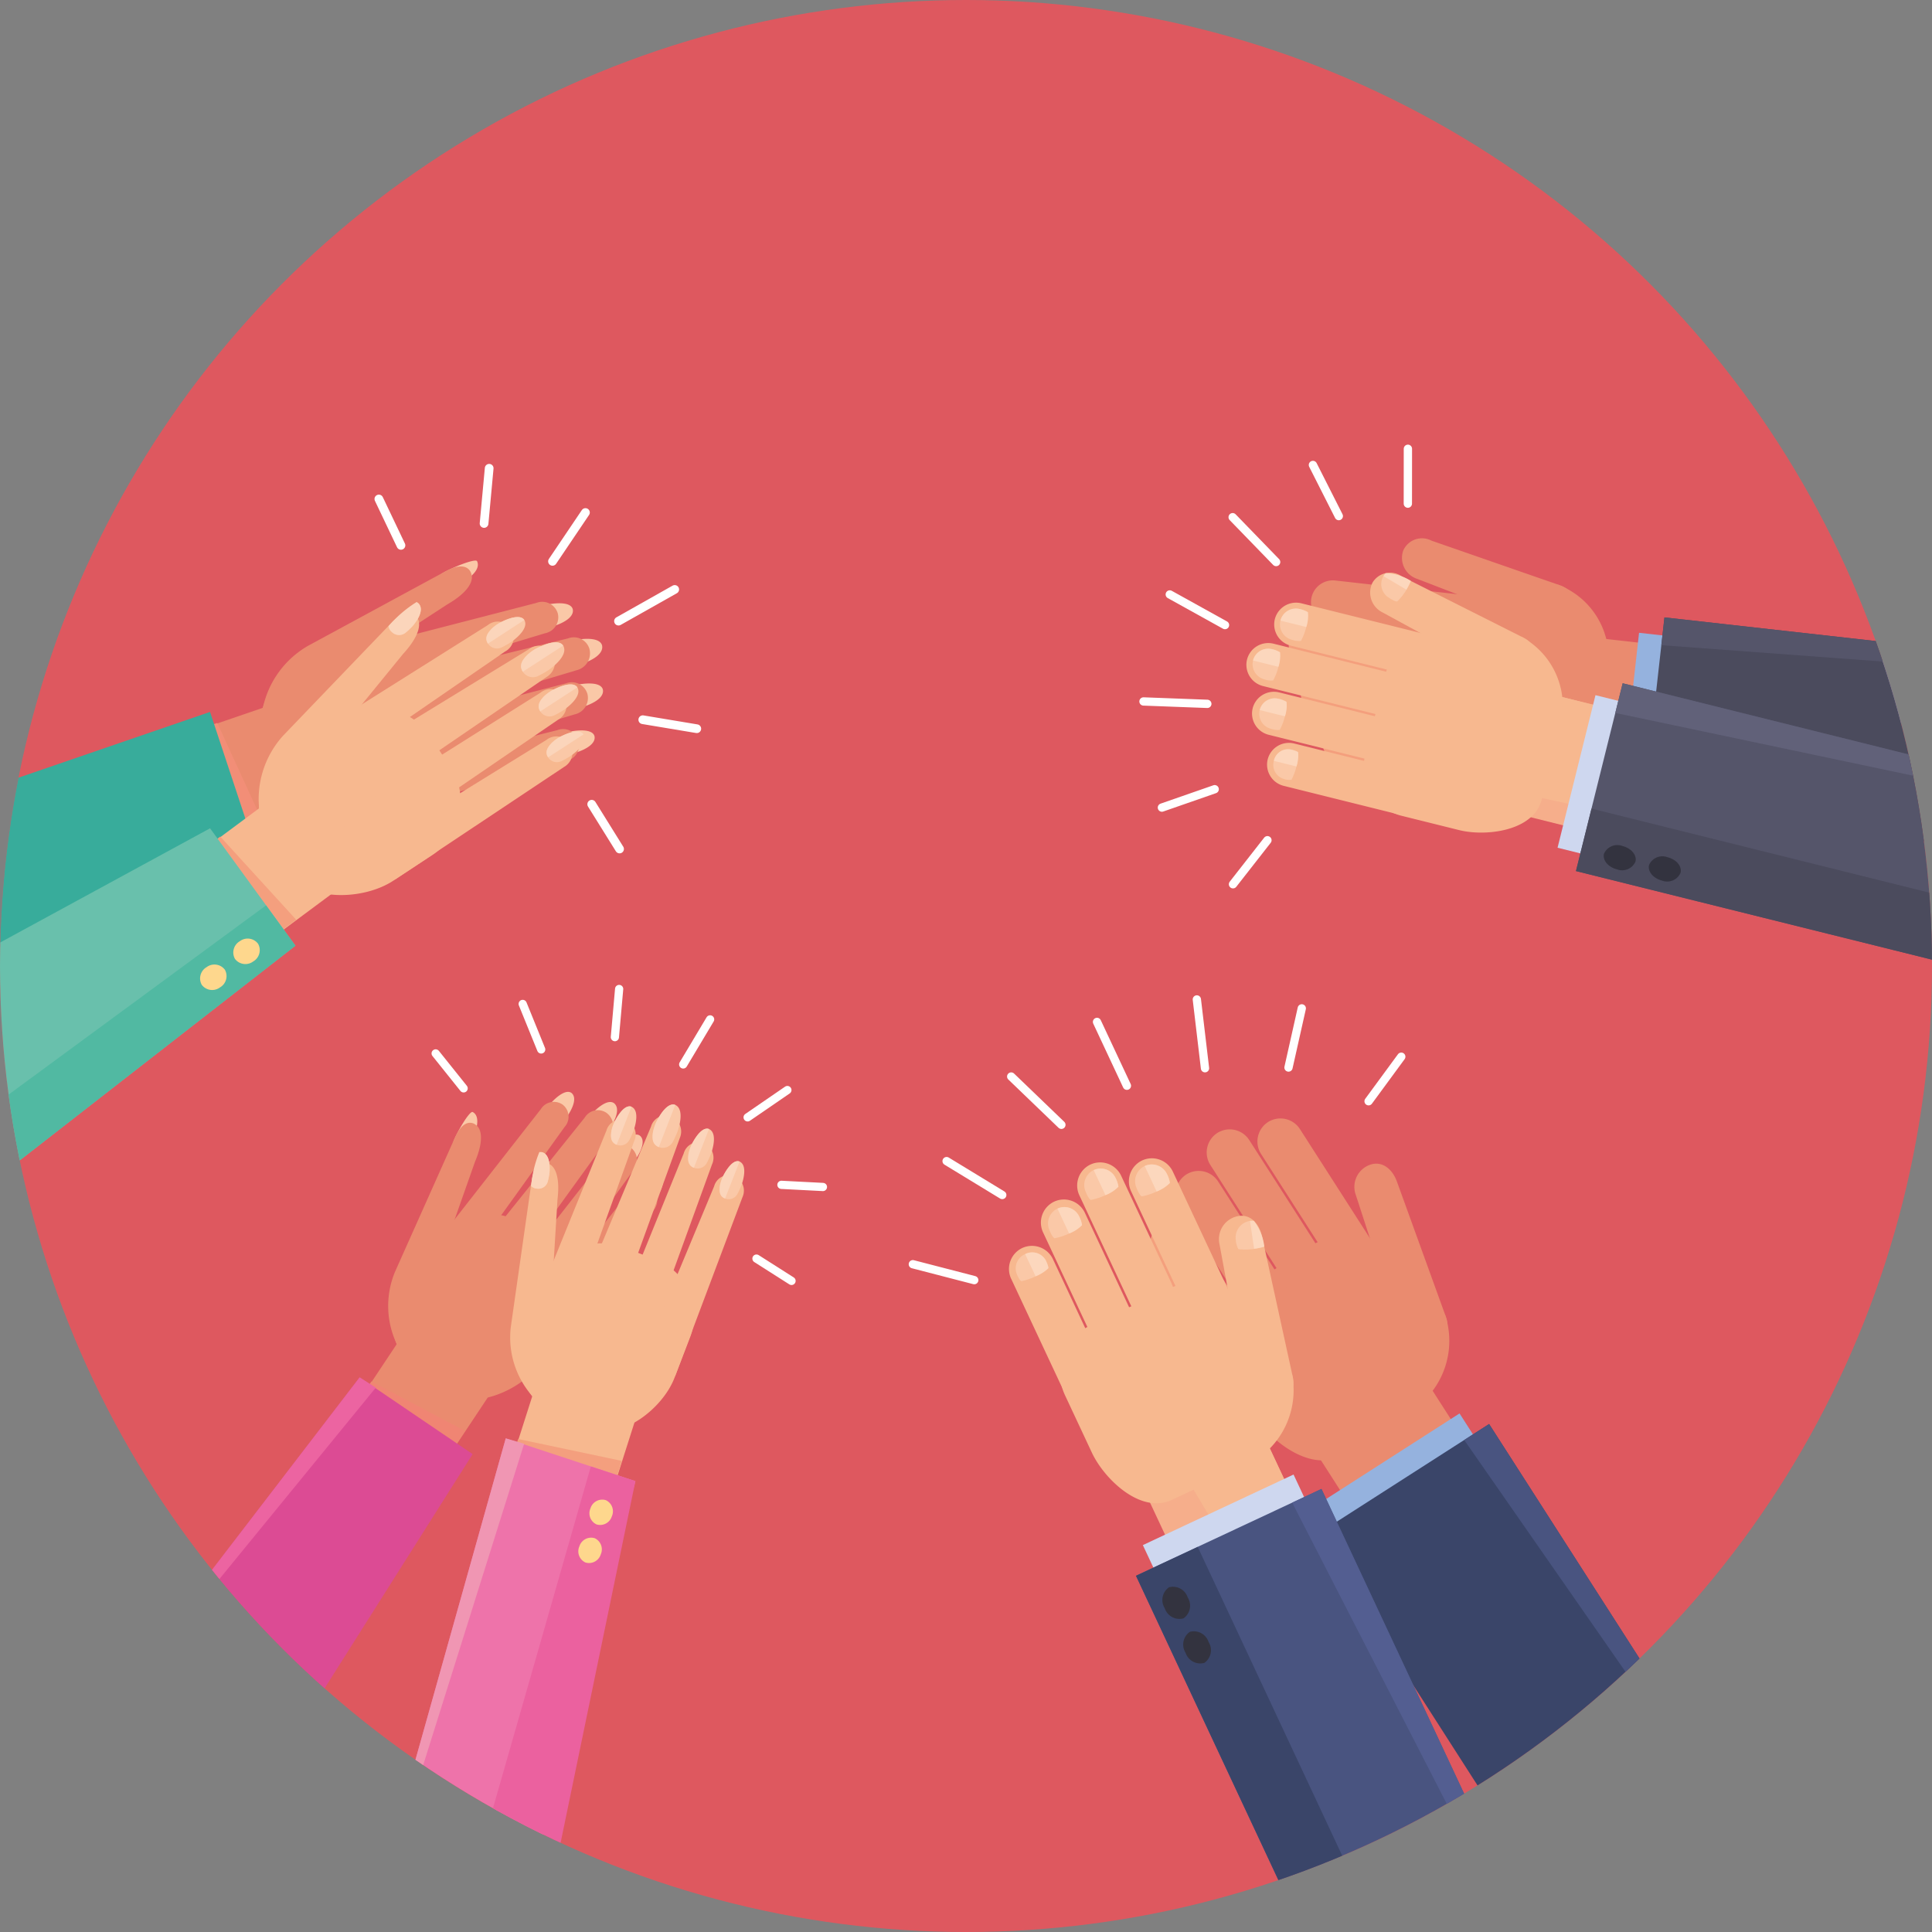 <svg xmlns="http://www.w3.org/2000/svg" xmlns:xlink="http://www.w3.org/1999/xlink" width="150" height="150" viewBox="0 0 150 150"><rect x="0" y="0" width="150" height="150" fill="#808080" stroke="none"/><defs><style>.a,.ae,.ai,.p,.x{fill:none;}.b{fill:#de585f;}.c{clip-path:url(#a);}.d{fill:#ea8b6f;}.e{fill:#f49f7d;}.f{fill:#95b2de;}.g{fill:#3a4569;}.h{fill:#495480;}.i{fill:#f6ae8b;}.j{fill:#f7b88f;}.k{fill:#fac8a7;}.l{fill:#fcd7bd;}.m{fill:#ced7ef;}.n{fill:#535e91;}.o{fill:#33333f;}.ae,.ai,.p,.x{stroke:#fff;stroke-linecap:round;stroke-linejoin:round;}.p{stroke-width:0.643px;}.q{fill:#f28e77;}.r{fill:#38ac9b;}.s{fill:#fbd5bb;}.t{fill:#f49f7e;}.u{fill:#69c0ac;}.v{fill:#51b9a2;}.w{fill:#fed78d;}.x{stroke-width:0.676px;}.y{fill:#f08573;}.z{fill:#dc4b94;}.aa{fill:#ec64a1;}.ab{fill:#ee73aa;}.ac{fill:#f096b3;}.ad{fill:#eb619f;}.ae{stroke-width:0.638px;}.af{fill:#4b4b5d;}.ag{fill:#55556a;}.ah{fill:#616179;}.ai{stroke-width:0.645px;}</style><clipPath id="a"><ellipse class="a" cx="75" cy="75" rx="75" ry="75"/></clipPath></defs><g transform="translate(-584 -138)"><ellipse class="b" cx="75" cy="75" rx="75" ry="75" transform="translate(584 138)"/><g transform="translate(584 138)"><g class="c" transform="translate(0)"><g transform="translate(-11.871 34.844)"><g transform="translate(82.744 42.752)"><g transform="translate(7.463 9.239)"><g transform="translate(10.958)"><path class="d" d="M0,0H9.443V10.209H0Z" transform="matrix(0.54, 0.842, -0.842, 0.54, 21.02, 19.718)"/><path class="d" d="M-763.3,374.826l-2.656-4.14a4.084,4.084,0,0,1,1.23-5.626l5.727-3.674a4.084,4.084,0,0,1,5.626,1.229l4.7,4.177a6.456,6.456,0,0,1-2.25,7.176l-5.728,3.673C-758.919,379.092-762.093,376.711-763.3,374.826Z" transform="translate(771.579 -351.542)"/><path class="d" d="M-757.948,366.933l-6.135-9.566a1.8,1.8,0,0,1,.54-2.475h0a1.8,1.8,0,0,1,2.477.54l6.135,9.566a1.8,1.8,0,0,1-.54,2.477h0A1.8,1.8,0,0,1-757.948,366.933Z" transform="translate(772.696 -354.61)"/><path class="d" d="M-755.727,370.161l-3.5-10.76a1.821,1.821,0,0,1,1.077-2.358h0c.963-.348,1.758.333,2.106,1.295l3.822,10.555a1.869,1.869,0,0,1-1.117,2.385h0A1.868,1.868,0,0,1-755.727,370.161Z" transform="translate(775.205 -353.439)"/><path class="d" d="M-760.573,367.5l-6.136-9.566a1.8,1.8,0,0,1,.541-2.475h0a1.8,1.8,0,0,1,2.477.54l6.135,9.566a1.8,1.8,0,0,1-.542,2.477h0A1.8,1.8,0,0,1-760.573,367.5Z" transform="translate(771.383 -354.328)"/><path class="d" d="M-762.181,369.648l-6.135-9.565a1.8,1.8,0,0,1,.54-2.475h0a1.8,1.8,0,0,1,2.477.54l6.136,9.566a1.8,1.8,0,0,1-.542,2.477h0A1.8,1.8,0,0,1-762.181,369.648Z" transform="translate(770.579 -353.252)"/><path class="e" d="M-763.5,372.246l-6.137-9.566a1.8,1.8,0,0,1,.542-2.475h0a1.8,1.8,0,0,1,2.475.54l6.136,9.565a1.8,1.8,0,0,1-.541,2.477h0A1.8,1.8,0,0,1-763.5,372.246Z" transform="translate(769.919 -351.953)"/><path class="f" d="M0,0H22.169V12.92H0Z" transform="translate(24.024 22.903) rotate(57.322)"/><path class="g" d="M0,0H34.935V15.9H0Z" transform="matrix(0.54, 0.842, -0.842, 0.54, 26.32, 23.725)"/><path class="h" d="M-753.661,371.667l1.933-1.24,18.862,29.406-.826.53Z" transform="translate(778.048 -346.701)"/></g><g transform="translate(0 3.093)"><path class="i" d="M0,0H9.443V10.209H0Z" transform="translate(19.538 21) rotate(64.906)"/><path class="j" d="M-763.925,381.205l-4.322-7.261,6.073-3.272,4,8.552Z" transform="translate(781.713 -349.672)"/><path class="j" d="M-772.111,376.286l-2.086-4.455a4.085,4.085,0,0,1,1.961-5.415l6.164-2.886a4.083,4.083,0,0,1,5.414,1.96l4.1,4.761a6.454,6.454,0,0,1-3.177,6.816l-6.162,2.886C-768.33,381.094-771.162,378.314-772.111,376.286Z" transform="translate(778.547 -353.433)"/><path class="j" d="M-766.03,369.514l-4.82-10.292a1.8,1.8,0,0,1,.862-2.382h0a1.8,1.8,0,0,1,2.382.863l4.821,10.291a1.8,1.8,0,0,1-.864,2.383h0A1.8,1.8,0,0,1-766.03,369.514Z" transform="translate(780.327 -356.672)"/><g transform="translate(9.794 0.48)"><path class="k" d="M-770.179,359.47c-.2-.107-.393-.627-.393-.627a1.3,1.3,0,0,1,.625-1.73h0a1.307,1.307,0,0,1,1.731.627,2.179,2.179,0,0,1,.222.687A4.7,4.7,0,0,1-770.179,359.47Z" transform="translate(770.695 -356.992)"/><path class="l" d="M-770.2,357.114h0a1.307,1.307,0,0,1,1.731.627,2.179,2.179,0,0,1,.222.687,2.745,2.745,0,0,1-1.026.664Z" transform="translate(770.944 -356.992)"/></g><path class="j" d="M-764.255,373.01l-2.054-11.127a1.821,1.821,0,0,1,1.38-2.2h0c1-.219,1.7.561,1.916,1.562l2.4,10.968a1.868,1.868,0,0,1-1.422,2.215h0A1.868,1.868,0,0,1-764.255,373.01Z" transform="translate(782.66 -355.182)"/><path class="j" d="M-768.707,369.727l-4.82-10.292a1.8,1.8,0,0,1,.862-2.383h0a1.8,1.8,0,0,1,2.383.864l4.82,10.292a1.8,1.8,0,0,1-.862,2.382h0A1.8,1.8,0,0,1-768.707,369.727Z" transform="translate(778.989 -356.565)"/><path class="j" d="M-770.584,371.647l-4.82-10.291a1.8,1.8,0,0,1,.863-2.384h0a1.8,1.8,0,0,1,2.383.864l4.819,10.292a1.8,1.8,0,0,1-.864,2.382h0A1.8,1.8,0,0,1-770.584,371.647Z" transform="translate(778.05 -355.605)"/><path class="j" d="M-772.236,374.048l-4.82-10.292a1.8,1.8,0,0,1,.862-2.384h0a1.8,1.8,0,0,1,2.383.864l4.82,10.292a1.8,1.8,0,0,1-.864,2.382h0A1.8,1.8,0,0,1-772.236,374.048Z" transform="translate(777.224 -354.405)"/><path class="m" d="M0,0H22.169V12.92H0Z" transform="translate(22.095 24.554) rotate(64.906)"/><path class="h" d="M0,0H34.935V15.9H0Z" transform="matrix(0.424, 0.906, -0.906, 0.424, 24.262, 25.672)"/><path class="n" d="M-762.564,374.851l2.272-1.064,14.816,31.638-1.128.528Z" transform="translate(784.554 -348.114)"/><path class="g" d="M0,0H34.935V5.287H0Z" transform="matrix(0.424, 0.906, -0.906, 0.424, 14.654, 30.172)"/><g transform="translate(5.844 0.798)"><path class="k" d="M-772.823,359.64c-.19-.105-.385-.617-.385-.617a1.282,1.282,0,0,1,.615-1.7h0a1.281,1.281,0,0,1,1.7.615,2.125,2.125,0,0,1,.219.675A4.635,4.635,0,0,1-772.823,359.64Z" transform="translate(773.328 -357.204)"/><path class="l" d="M-772.838,357.324h0a1.281,1.281,0,0,1,1.7.615,2.124,2.124,0,0,1,.219.675,2.676,2.676,0,0,1-1.008.654Z" transform="translate(773.573 -357.204)"/></g><g transform="translate(3.033 3.789)"><path class="k" d="M-774.7,361.619c-.189-.1-.384-.612-.384-.612a1.276,1.276,0,0,1,.614-1.691h0a1.274,1.274,0,0,1,1.689.612,2.111,2.111,0,0,1,.218.672A4.589,4.589,0,0,1-774.7,361.619Z" transform="translate(775.202 -359.198)"/><path class="l" d="M-774.714,359.317h0a1.274,1.274,0,0,1,1.689.612,2.108,2.108,0,0,1,.218.672,2.673,2.673,0,0,1-1,.65Z" transform="translate(775.446 -359.198)"/></g><g transform="translate(0.514 7.315)"><path class="k" d="M-776.432,363.778c-.18-.089-.351-.544-.351-.544a1.2,1.2,0,0,1,.643-1.559h0a1.2,1.2,0,0,1,1.609.5s.226.477.188.6A4.909,4.909,0,0,1-776.432,363.778Z" transform="translate(776.882 -361.549)"/><path class="l" d="M-776.387,361.675h0a1.2,1.2,0,0,1,1.609.5s.227.477.188.6a2.855,2.855,0,0,1-.985.622Z" transform="translate(777.129 -361.549)"/></g><g transform="translate(17.602 4.852)"><path class="k" d="M-765.279,362.108a1.667,1.667,0,0,1-.2-.714,1.3,1.3,0,0,1,1.1-1.476h0c.546-.13,1.227,1.973.966,2.037A4.75,4.75,0,0,1-765.279,362.108Z" transform="translate(765.489 -359.904)"/><path class="l" d="M-764.749,359.921h0a1.27,1.27,0,0,1,.3-.009,3.988,3.988,0,0,1,.812,2.007,6.15,6.15,0,0,1-.792.163Z" transform="translate(765.86 -359.907)"/></g><path class="o" d="M-767.651,381.313a1.2,1.2,0,0,1-1.456-.787,1.2,1.2,0,0,1,.328-1.623,1.2,1.2,0,0,1,1.456.787A1.2,1.2,0,0,1-767.651,381.313Z" transform="translate(781.201 -345.592)"/><path class="o" d="M-766.57,383.617a1.2,1.2,0,0,1-1.458-.786,1.2,1.2,0,0,1,.328-1.623,1.2,1.2,0,0,1,1.457.786A1.2,1.2,0,0,1-766.57,383.617Z" transform="translate(781.74 -344.439)"/></g></g><line class="p" x1="1.031" y2="4.594" transform="translate(29.166 0.693)"/><line class="p" x2="0.633" y2="5.341" transform="translate(22.05)"/><line class="p" x2="2.321" y2="4.956" transform="translate(14.299 1.745)"/><line class="p" x2="3.898" y2="3.749" transform="translate(7.636 5.985)"/><line class="p" x2="4.321" y2="2.632" transform="translate(2.621 12.552)"/><line class="p" x2="4.768" y2="1.235" transform="translate(0 20.558)"/><line class="p" x1="2.539" y2="3.459" transform="translate(35.383 4.446)"/></g><g transform="translate(0 1.511)"><g transform="translate(0 7.169)"><path class="k" d="M-805.482,327.64a5.289,5.289,0,0,0,.69-.333c.663-.417,1.218-1,.954-1.534h0c-.179-.2-1.933.493-2.754.985a.727.727,0,0,0,.1.488A.805.805,0,0,0-805.482,327.64Z" transform="translate(852.743 -325.736)"/><path class="k" d="M-799.843,336.42a6.632,6.632,0,0,0,.809-.176c.8-.263,1.543-.709,1.42-1.275h0c-.126-.45-.889-.535-1.875-.357a3.225,3.225,0,0,0-.691.241c-.225.134-.759.4-.6.978A.816.816,0,0,0-799.843,336.42Z" transform="translate(855.64 -321.341)"/><path class="k" d="M-799.465,334.078a6.537,6.537,0,0,0,.846-.184c.841-.275,1.614-.741,1.487-1.334h0c-.132-.469-.932-.559-1.962-.373a3.4,3.4,0,0,0-.723.254c-.234.139-.794.418-.625,1.023A.854.854,0,0,0-799.465,334.078Z" transform="translate(855.807 -322.556)"/><path class="k" d="M-799.614,331.944a7.244,7.244,0,0,0,.921-.2c.915-.3,1.758-.807,1.619-1.452h0c-.143-.512-1.014-.611-2.137-.406a3.665,3.665,0,0,0-.786.274c-.256.153-.865.456-.681,1.116A.931.931,0,0,0-799.614,331.944Z" transform="translate(855.688 -323.711)"/><path class="k" d="M-801,329.891a6.634,6.634,0,0,0,.831-.18c.825-.27,1.584-.729,1.458-1.31h0c-.128-.462-.914-.55-1.926-.367a3.277,3.277,0,0,0-.71.249c-.231.136-.78.409-.614,1A.838.838,0,0,0-801,329.891Z" transform="translate(855.05 -324.631)"/><path class="d" d="M-804.062,342.529l-3.505.977c-2.607.726-6.749-.419-7.474-3.026l-.77-2.764a4.935,4.935,0,0,1,3.42-6.06l4.918-1.37a4.935,4.935,0,0,1,6.06,3.42l.77,2.763A4.933,4.933,0,0,1-804.062,342.529Z" transform="translate(848.048 -323.551)"/><path class="d" d="M-811.705,335.324l16.59-5.016a1.261,1.261,0,0,0,1.008-1.552h0a1.26,1.26,0,0,0-1.665-.807l-16.728,4.32a1.589,1.589,0,0,0-.972,1.883h0A1.593,1.593,0,0,0-811.705,335.324Z" transform="translate(849.283 -324.662)"/><path class="d" d="M-809.446,334.158l7.917-5.155c1.8-1.034,2.054-1.914,1.9-2.361,0,0-.194-1.134-1.893-.29l-10.773,5.838a7.32,7.32,0,0,0-3.594,5.2S-810.079,334.491-809.446,334.158Z" transform="translate(848.1 -325.584)"/><path class="d" d="M-810.047,337.215l16.6-4.964a1.348,1.348,0,0,0,.98-1.658h0a1.262,1.262,0,0,0-1.667-.807l-16.837,4.125c-.735.206-1.066,1.341-.862,2.076h0A1.65,1.65,0,0,0-810.047,337.215Z" transform="translate(850.1 -323.743)"/><path class="d" d="M-810.168,339.486l16.6-4.964a1.3,1.3,0,0,0,.994-1.6h0a1.262,1.262,0,0,0-1.666-.809l-16.779,4.335a1.543,1.543,0,0,0-.921,1.867h0A1.6,1.6,0,0,0-810.168,339.486Z" transform="translate(850.049 -322.581)"/><path class="d" d="M-809.852,341.26l15.092-4.316a1.3,1.3,0,0,0,.994-1.6h0a1.262,1.262,0,0,0-1.666-.807l-15.237,3.792C-811.406,338.53-810.587,341.466-809.852,341.26Z" transform="translate(850.565 -321.37)"/><path class="d" d="M-824.124,347.4l17.707-6.061-2.337-8.39-17.708,6.061Z" transform="translate(842.814 -322.128)"/><path class="q" d="M-824.124,346.807l13.7-4.723-3.651-7.944-12.388,4.277Z" transform="translate(842.814 -321.534)"/><path class="r" d="M-833.591,354.556l27.951-10.288-3.544-10.7-28.178,9.675Z" transform="translate(837.363 -321.819)"/><g transform="translate(2.977 3.213)"><path class="j" d="M-802.587,344.787l-3.042,2c-2.262,1.485-6.555,1.654-8.04-.608l-1.575-2.4a4.936,4.936,0,0,1,1.414-6.813l4.269-2.8a4.938,4.938,0,0,1,6.814,1.414l1.574,2.4A4.935,4.935,0,0,1-802.587,344.787Z" transform="translate(845.045 -325.138)"/><path class="j" d="M-812.068,341.044l14.277-9.825a1.261,1.261,0,0,0,.489-1.785h0a1.261,1.261,0,0,0-1.833-.263l-14.62,9.2a1.589,1.589,0,0,0-.354,2.088h0A1.6,1.6,0,0,0-812.068,341.044Z" transform="translate(845.892 -327.368)"/><path class="k" d="M-803.055,331a6.38,6.38,0,0,0,.737-.424c.7-.507,1.289-1.176.992-1.69h0c-.263-.4-1.038-.246-1.945.235a3.319,3.319,0,0,0-.6.453c-.177.2-.618.628-.279,1.145A.837.837,0,0,0-803.055,331Z" transform="translate(850.928 -327.487)"/><path class="s" d="M-801.327,328.888h0c-.263-.4-1.038-.246-1.945.235a3.319,3.319,0,0,0-.6.453c-.177.2-.618.628-.279,1.145Z" transform="translate(850.928 -327.487)"/><path class="j" d="M-810.835,338.958l5.973-7.32c1.405-1.533,1.374-2.446,1.094-2.828,0,0-.528-1.02-1.89.3l-8.487,8.84A7.318,7.318,0,0,0-815.987,344S-811.337,339.468-810.835,338.958Z" transform="translate(845.048 -327.6)"/><path class="j" d="M-809.9,342.341l14.309-9.78a1.347,1.347,0,0,0,.429-1.876h0a1.263,1.263,0,0,0-1.833-.263l-14.784,9.053a1.771,1.771,0,0,0-.191,2.241h0A1.651,1.651,0,0,0-809.9,342.341Z" transform="translate(846.932 -326.742)"/><path class="j" d="M-809.336,344.542l14.308-9.78a1.3,1.3,0,0,0,.459-1.831h0a1.263,1.263,0,0,0-1.833-.263l-14.665,9.234a1.544,1.544,0,0,0-.309,2.059h0A1.6,1.6,0,0,0-809.336,344.542Z" transform="translate(847.252 -325.62)"/><path class="j" d="M-808.362,345.91l13.063-8.7a1.3,1.3,0,0,0,.459-1.832h0a1.263,1.263,0,0,0-1.833-.263l-13.362,8.248C-810.672,343.78-809,346.329-808.362,345.91Z" transform="translate(847.979 -324.397)"/><path class="k" d="M-801.124,332.567a7.281,7.281,0,0,0,.816-.471c.781-.562,1.43-1.3,1.1-1.875h0c-.291-.444-1.15-.273-2.158.261a3.74,3.74,0,0,0-.666.5c-.2.224-.685.7-.309,1.269A.928.928,0,0,0-801.124,332.567Z" transform="translate(851.827 -326.834)"/><path class="s" d="M-799.208,330.221h0c-.291-.444-1.15-.273-2.158.261a3.74,3.74,0,0,0-.666.5c-.2.224-.685.7-.309,1.269Z" transform="translate(851.827 -326.834)"/><path class="k" d="M-800.323,334.531a6.708,6.708,0,0,0,.75-.432c.717-.517,1.313-1.2,1.009-1.723h0c-.267-.406-1.056-.251-1.982.242a3.392,3.392,0,0,0-.612.46c-.181.206-.629.641-.283,1.166A.854.854,0,0,0-800.323,334.531Z" transform="translate(852.283 -325.745)"/><path class="s" d="M-798.564,332.375h0c-.267-.406-1.056-.251-1.982.242a3.392,3.392,0,0,0-.612.46c-.181.206-.629.641-.283,1.166Z" transform="translate(852.283 -325.745)"/><path class="k" d="M-799.967,336.865a6.287,6.287,0,0,0,.717-.412c.687-.495,1.254-1.146.966-1.647h0c-.257-.39-1.011-.24-1.9.23a3.233,3.233,0,0,0-.584.441c-.174.2-.6.612-.273,1.114A.815.815,0,0,0-799.967,336.865Z" transform="translate(852.489 -324.526)"/><path class="s" d="M-798.284,334.805h0c-.257-.39-1.011-.24-1.9.23a3.233,3.233,0,0,0-.584.441c-.174.2-.6.612-.273,1.114Z" transform="translate(852.489 -324.526)"/><path class="k" d="M-808.015,330.233a5.331,5.331,0,0,0,.557-.528c.505-.6.857-1.326.443-1.752h0c-.233-.14-1.692,1.057-2.323,1.776a.718.718,0,0,0,.241.435A.8.8,0,0,0-808.015,330.233Z" transform="translate(848.398 -327.846)"/><path class="s" d="M-808.015,330.264a5.326,5.326,0,0,0,.557-.528c.505-.6.857-1.326.443-1.752l-.135-.107a9.363,9.363,0,0,0-2.188,1.883.718.718,0,0,0,.241.435A.8.8,0,0,0-808.015,330.264Z" transform="translate(848.398 -327.878)"/><path class="j" d="M-820.269,356.251l15.025-11.16-4.778-7.281-15.025,11.16Z" transform="translate(840.544 -322.912)"/><path class="t" d="M-820.269,355.145l11.615-8.667-5.894-6.457-10.5,7.842Z" transform="translate(840.544 -321.806)"/><path class="u" d="M-827.044,367.008l23.5-18.3-6.631-9.114-25.2,13.711Z" transform="translate(835.378 -322.022)"/><path class="v" d="M-828.9,365.014l23.5-18.3-2.279-3.132-23.994,17.635Z" transform="translate(837.231 -320.028)"/><path class="w" d="M-815.448,345.7a1.014,1.014,0,0,1-.379,1.377,1.014,1.014,0,0,1-1.413-.2,1.013,1.013,0,0,1,.379-1.376A1.012,1.012,0,0,1-815.448,345.7Z" transform="translate(844.378 -319.165)"/><path class="w" d="M-817.166,347.043a1.013,1.013,0,0,1-.379,1.375,1.014,1.014,0,0,1-1.414-.2,1.014,1.014,0,0,1,.379-1.375A1.014,1.014,0,0,1-817.166,347.043Z" transform="translate(843.518 -318.493)"/></g></g><g transform="translate(41.286)"><line class="x" x1="1.716" y1="3.602" transform="translate(0 2.386)"/><line class="x" y1="4.288" x2="0.397" transform="translate(8.168)"/><line class="x" y1="2.461" x2="4.364" transform="translate(18.606 9.409)"/><line class="x" x2="4.193" y2="0.699" transform="translate(20.491 19.523)"/><line class="x" x2="2.163" y2="3.475" transform="translate(16.525 26.086)"/><line class="x" y1="3.792" x2="2.558" transform="translate(13.481 3.437)"/></g></g><g transform="translate(19.351 41.94)"><g transform="translate(0 7.989)"><path class="k" d="M-804.651,356.61a5.1,5.1,0,0,0,.326-.643c.255-.691.334-1.446-.168-1.693h0c-.25-.048-1.161,1.476-1.491,2.313a.676.676,0,0,0,.352.309A.759.759,0,0,0-804.651,356.61Z" transform="translate(833.701 -352.716)"/><path class="k" d="M-795.386,359.942a6.028,6.028,0,0,0,.5-.594c.45-.655.745-1.413.33-1.764h0c-.35-.264-.971.109-1.6.807a2.992,2.992,0,0,0-.378.576c-.09.228-.337.732.114,1.073A.769.769,0,0,0-795.386,359.942Z" transform="translate(838.351 -351.103)"/><path class="k" d="M-796.453,358a6.213,6.213,0,0,0,.526-.621c.471-.687.78-1.479.345-1.846h0c-.366-.276-1.014.114-1.677.844a3.113,3.113,0,0,0-.395.6c-.1.24-.354.767.119,1.122A.8.8,0,0,0-796.453,358Z" transform="translate(837.788 -352.13)"/><path class="k" d="M-797.8,356.544a7.149,7.149,0,0,0,.573-.676c.511-.749.849-1.611.375-2.012h0c-.4-.3-1.105.124-1.827.919a3.482,3.482,0,0,0-.431.657c-.1.26-.384.834.13,1.221A.877.877,0,0,0-797.8,356.544Z" transform="translate(837.053 -352.973)"/><path class="k" d="M-799.991,355.744a6.227,6.227,0,0,0,.516-.609c.462-.675.766-1.452.339-1.814h0c-.36-.27-1,.113-1.647.83a3.087,3.087,0,0,0-.387.591c-.094.236-.348.753.117,1.1A.788.788,0,0,0-799.991,355.744Z" transform="translate(836.031 -353.235)"/><path class="d" d="M-795.751,368.586l-2.057,2.736c-1.53,2.036-5.277,3.552-7.311,2.022l-2.158-1.623a4.643,4.643,0,0,1-.917-6.481l2.887-3.839a4.642,4.642,0,0,1,6.482-.918l2.157,1.622A4.643,4.643,0,0,1-795.751,368.586Z" transform="translate(832.134 -350.073)"/><path class="d" d="M-805.712,368.956l9.51-13.243a1.187,1.187,0,0,0-.136-1.737h0a1.189,1.189,0,0,0-1.706.351l-10.011,12.8a1.492,1.492,0,0,0,.351,1.961h0A1.5,1.5,0,0,0-805.712,368.956Z" transform="translate(832.55 -352.98)"/><path class="d" d="M-805.571,366.235l2.956-8.381c.758-1.8.438-2.6.069-2.851,0,0-.794-.735-1.578.867l-4.7,10.527a6.884,6.884,0,0,0,.3,5.941S-805.853,366.847-805.571,366.235Z" transform="translate(832.016 -352.435)"/><path class="d" d="M-803.346,369.419l9.552-13.213a1.267,1.267,0,0,0-.219-1.8h0a1.186,1.186,0,0,0-1.706.351l-10.2,12.72a1.666,1.666,0,0,0,.545,2.044h0A1.556,1.556,0,0,0-803.346,369.419Z" transform="translate(833.64 -352.763)"/><path class="d" d="M-802.176,371.183l9.552-13.212a1.226,1.226,0,0,0-.177-1.767h0a1.186,1.186,0,0,0-1.705.351L-804.549,369.4a1.452,1.452,0,0,0,.381,1.922h0A1.5,1.5,0,0,0-802.176,371.183Z" transform="translate(834.307 -351.866)"/><path class="d" d="M-800.706,371.9l8.793-11.863a1.225,1.225,0,0,0-.177-1.767h0a1.188,1.188,0,0,0-1.705.351l-9.2,11.556C-803.429,370.752-801.137,372.475-800.706,371.9Z" transform="translate(835.167 -350.832)"/><path class="d" d="M-808.209,384.895l9.746-14.663-6.548-4.924-9.747,14.663Z" transform="translate(829.314 -347.199)"/><path class="y" d="M-808.209,383.435l7.522-11.37-7.273-3.839-6.8,10.285Z" transform="translate(829.314 -345.74)"/><path class="z" d="M-810.218,397.654l14.971-23.684-8.772-5.956-20.443,26.656Z" transform="translate(824.462 -345.846)"/><path class="aa" d="M-802.764,368.809l-1.255-.8-20.443,26.656.448.148Z" transform="translate(824.462 -345.846)"/><g transform="translate(22.653 0.98)"><path class="j" d="M-789.324,368.329l-1.228,3.195c-.914,2.376-4.1,4.863-6.476,3.95l-2.52-.969a4.643,4.643,0,0,1-2.661-5.98l1.724-4.484a4.641,4.641,0,0,1,5.98-2.661l2.52.967A4.644,4.644,0,0,1-789.324,368.329Z" transform="translate(812.783 -350.296)"/><path class="j" d="M-799.363,371.715l5.512-15.345a1.186,1.186,0,0,0-.607-1.632h0a1.187,1.187,0,0,0-1.544.805l-6.114,15.059a1.493,1.493,0,0,0,.875,1.79h0A1.5,1.5,0,0,0-799.363,371.715Z" transform="translate(812.946 -353.503)"/><path class="k" d="M-796.39,356.578a6.415,6.415,0,0,0,.33-.729c.258-.776.338-1.6-.172-1.836h0c-.42-.162-.927.381-1.356,1.25a3.08,3.08,0,0,0-.21.675c-.025.25-.128.819.414,1.027A.79.79,0,0,0-796.39,356.578Z" transform="translate(815.128 -353.84)"/><path class="s" d="M-796.233,354.013h0c-.42-.162-.927.381-1.356,1.25a3.08,3.08,0,0,0-.21.675c-.025.25-.128.819.414,1.027Z" transform="translate(815.128 -353.84)"/><path class="j" d="M-799.908,368.6l.543-8.871c.232-1.942-.293-2.623-.716-2.761,0,0-.964-.489-1.281,1.268l-1.629,11.412a6.886,6.886,0,0,0,1.914,5.633S-800.012,369.269-799.908,368.6Z" transform="translate(812.517 -352.378)"/><path class="j" d="M-796.943,371.523l5.561-15.326a1.267,1.267,0,0,0-.7-1.669h0a1.189,1.189,0,0,0-1.545.805l-6.324,15.033c-.257.67.414,1.558,1.084,1.815h0A1.553,1.553,0,0,0-796.943,371.523Z" transform="translate(814.035 -353.608)"/><path class="j" d="M-795.353,372.887l5.56-15.326a1.225,1.225,0,0,0-.656-1.65h0a1.187,1.187,0,0,0-1.544.805l-6.133,15.105a1.452,1.452,0,0,0,.894,1.743h0A1.5,1.5,0,0,0-795.353,372.887Z" transform="translate(814.943 -352.916)"/><path class="j" d="M-793.588,373.084l5.2-13.821a1.226,1.226,0,0,0-.656-1.65h0a1.186,1.186,0,0,0-1.544.806l-5.679,13.636C-796.522,372.725-793.846,373.753-793.588,373.084Z" transform="translate(815.899 -352.066)"/><path class="k" d="M-794.085,356.765a6.8,6.8,0,0,0,.364-.809c.288-.86.375-1.781-.19-2.037h0c-.465-.178-1.029.423-1.5,1.386a3.472,3.472,0,0,0-.232.749c-.029.279-.141.909.459,1.14A.877.877,0,0,0-794.085,356.765Z" transform="translate(816.203 -353.888)"/><path class="s" d="M-793.911,353.919h0c-.465-.178-1.029.423-1.5,1.386a3.472,3.472,0,0,0-.232.749c-.029.279-.141.909.459,1.14Z" transform="translate(816.203 -353.888)"/><path class="k" d="M-792.371,357.78a6.483,6.483,0,0,0,.336-.742c.264-.789.343-1.635-.176-1.871h0c-.428-.163-.944.39-1.382,1.272a3.2,3.2,0,0,0-.214.689c-.025.257-.129.834.423,1.046A.8.8,0,0,0-792.371,357.78Z" transform="translate(817.125 -353.263)"/><path class="s" d="M-792.211,355.167h0c-.428-.163-.944.39-1.382,1.272a3.2,3.2,0,0,0-.214.689c-.025.257-.129.834.423,1.046Z" transform="translate(817.125 -353.263)"/><path class="k" d="M-790.806,359.345a6.022,6.022,0,0,0,.321-.708c.252-.756.328-1.565-.168-1.788h0c-.408-.158-.9.371-1.32,1.215a3.055,3.055,0,0,0-.205.658c-.024.245-.123.8.4,1A.769.769,0,0,0-790.806,359.345Z" transform="translate(817.939 -352.421)"/><path class="s" d="M-790.653,356.849h0c-.408-.158-.9.371-1.32,1.215a3.055,3.055,0,0,0-.205.658c-.024.245-.123.8.4,1Z" transform="translate(817.939 -352.421)"/><path class="k" d="M-800.667,358.641a5.233,5.233,0,0,0,.136-.708c.055-.735-.075-1.482-.625-1.581h0c-.253.021-.711,1.737-.8,2.633a.67.67,0,0,0,.423.2A.757.757,0,0,0-800.667,358.641Z" transform="translate(813.063 -352.656)"/><path class="s" d="M-800.667,358.644a5.233,5.233,0,0,0,.136-.708c.055-.735-.075-1.482-.625-1.581l-.162-.008a8.881,8.881,0,0,0-.637,2.64.67.67,0,0,0,.423.2A.757.757,0,0,0-800.667,358.644Z" transform="translate(813.063 -352.659)"/><path class="j" d="M-797.458,387.573l5.35-16.774-7.648-2.939-5.35,16.774Z" transform="translate(811.487 -346.902)"/><path class="t" d="M-797.458,385.9l4.114-13-8.047-1.7-3.715,11.755Z" transform="translate(811.487 -345.229)"/><path class="ab" d="M-798.7,407.171l8.542-32.681-10.069-3.321-9.133,32.509Z" transform="translate(809.36 -345.248)"/><path class="ac" d="M-798.8,371.589l-1.425-.421-9.133,32.509.471.019Z" transform="translate(809.36 -345.248)"/><path class="ad" d="M-799.111,406.637l6.8-32.874-3.461-1.142-9.289,32.444Z" transform="translate(811.511 -344.521)"/><path class="w" d="M-797.669,374.386a.951.951,0,0,1,.465,1.258.952.952,0,0,1-1.188.624.953.953,0,0,1-.466-1.259A.954.954,0,0,1-797.669,374.386Z" transform="translate(814.573 -343.666)"/><path class="w" d="M-798.243,376.355a.955.955,0,0,1,.465,1.26.953.953,0,0,1-1.19.624.955.955,0,0,1-.465-1.26A.953.953,0,0,1-798.243,376.355Z" transform="translate(814.286 -342.681)"/></g></g><g transform="translate(26.344)"><line class="ae" x1="2.172" y1="2.713" transform="translate(0 5.003)"/><line class="ae" y1="3.498" x2="2.089" transform="translate(19.22 2.361)"/><line class="ae" y1="2.12" x2="3.087" transform="translate(24.221 7.847)"/><line class="ae" x2="3.222" y2="0.166" transform="translate(26.846 15.207)"/><line class="ae" x2="2.722" y2="1.733" transform="translate(24.908 20.932)"/><line class="ae" y1="3.738" x2="0.331" transform="translate(13.915)"/><line class="ae" x1="1.436" y1="3.534" transform="translate(6.758 1.161)"/></g></g><g transform="translate(100.652)"><g transform="translate(7.987 6.988)"><g transform="translate(3.295)"><rect class="d" width="8.925" height="9.648" transform="translate(23.067 7.605) rotate(6.387)"/><path class="d" d="M-748,342.5l-4.62-.517a3.86,3.86,0,0,1-3.4-4.252l.715-6.391a3.861,3.861,0,0,1,4.254-3.4l5.861-.958a6.1,6.1,0,0,1,3.927,5.926l-.715,6.392C-742.257,341.825-745.893,342.736-748,342.5Z" transform="translate(766.09 -323.42)"/><path class="d" d="M-749.41,331.334l-10.674-1.194a1.7,1.7,0,0,1-1.5-1.872h0a1.7,1.7,0,0,1,1.872-1.5l10.674,1.2a1.7,1.7,0,0,1,1.494,1.872h0A1.7,1.7,0,0,1-749.41,331.334Z" transform="translate(763.315 -323.531)"/><path class="d" d="M-745.716,331.559l-9.982-3.837a1.718,1.718,0,0,1-1.089-2.195h0a1.59,1.59,0,0,1,2.2-.774l10.023,3.483a1.764,1.764,0,0,1,1.083,2.239h0A1.762,1.762,0,0,1-745.716,331.559Z" transform="translate(765.668 -324.608)"/><path class="e" d="M-750.56,333.6l-10.674-1.2a1.7,1.7,0,0,1-1.5-1.872h0a1.7,1.7,0,0,1,1.872-1.494l10.674,1.194a1.7,1.7,0,0,1,1.5,1.872h0A1.7,1.7,0,0,1-750.56,333.6Z" transform="translate(762.74 -322.399)"/><path class="e" d="M-749.939,336.057l-10.674-1.194a1.7,1.7,0,0,1-1.5-1.872h0a1.7,1.7,0,0,1,1.872-1.5l10.674,1.2a1.7,1.7,0,0,1,1.5,1.872h0A1.7,1.7,0,0,1-749.939,336.057Z" transform="translate(763.05 -321.169)"/><path class="e" d="M-748.819,338.574l-10.674-1.2a1.7,1.7,0,0,1-1.5-1.872h0a1.7,1.7,0,0,1,1.872-1.494l10.674,1.194a1.7,1.7,0,0,1,1.5,1.872h0A1.7,1.7,0,0,1-748.819,338.574Z" transform="translate(763.61 -319.911)"/><rect class="f" width="20.953" height="12.211" transform="matrix(0.994, 0.111, -0.111, 0.994, 27.193, 7.298)"/><rect class="af" width="33.018" height="15.024" transform="translate(29.164 6.103) rotate(6.387)"/><path class="ag" d="M-743.458,330.834l.242-2.157,32.813,3.673-.1.921Z" transform="translate(772.381 -322.574)"/></g><g transform="translate(0 2.648)"><path class="i" d="M0,0H8.925V9.648H0Z" transform="translate(22.974 9.253) rotate(13.971)"/><path class="j" d="M-744.714,341.723l-5.993-1.306,1.63-7.876,8.661,2.155Z" transform="translate(772.051 -323.289)"/><path class="j" d="M-751.44,344.69l-4.512-1.122a3.86,3.86,0,0,1-2.8-4.664l1.552-6.241a3.86,3.86,0,0,1,4.664-2.8l5.937-.176a6.1,6.1,0,0,1,3.109,6.391l-1.553,6.242C-745.661,344.778-749.385,345.2-751.44,344.69Z" transform="translate(767.969 -324.719)"/><path class="j" d="M-751.791,333.844l-10.422-2.594a1.7,1.7,0,0,1-1.234-2.052h0a1.7,1.7,0,0,1,2.052-1.236l10.424,2.594a1.7,1.7,0,0,1,1.234,2.054h0A1.7,1.7,0,0,1-751.791,333.844Z" transform="translate(765.656 -325.603)"/><g transform="translate(2.612 2.772)"><path class="k" d="M-761.569,330.729a1.569,1.569,0,0,1-.694-.086,1.233,1.233,0,0,1-.9-1.49h0a1.233,1.233,0,0,1,1.49-.9,2.086,2.086,0,0,1,.637.246A4.47,4.47,0,0,1-761.569,330.729Z" transform="translate(763.195 -328.221)"/><path class="l" d="M-763.171,329.154h0a1.233,1.233,0,0,1,1.49-.9,2.087,2.087,0,0,1,.638.246,2.613,2.613,0,0,1-.123,1.149Z" transform="translate(763.207 -328.221)"/></g><path class="j" d="M-748.167,334.565l-9.388-5.121a1.719,1.719,0,0,1-.791-2.319h0a1.592,1.592,0,0,1,2.287-.477l9.476,4.774a1.766,1.766,0,0,1,.778,2.364h0A1.764,1.764,0,0,1-748.167,334.565Z" transform="translate(768.139 -326.37)"/><path class="j" d="M-753.228,335.935l-10.422-2.594a1.7,1.7,0,0,1-1.236-2.052h0a1.7,1.7,0,0,1,2.054-1.236l10.422,2.593a1.7,1.7,0,0,1,1.234,2.052h0A1.7,1.7,0,0,1-753.228,335.935Z" transform="translate(764.936 -324.558)"/><path class="j" d="M-752.937,338.456l-10.423-2.593a1.7,1.7,0,0,1-1.234-2.052h0a1.7,1.7,0,0,1,2.054-1.236l10.422,2.593a1.7,1.7,0,0,1,1.234,2.054h0A1.7,1.7,0,0,1-752.937,338.456Z" transform="translate(765.082 -323.297)"/><path class="j" d="M-752.159,341.1l-10.423-2.593a1.7,1.7,0,0,1-1.234-2.052h0a1.7,1.7,0,0,1,2.052-1.234l10.423,2.593a1.7,1.7,0,0,1,1.235,2.052h0A1.7,1.7,0,0,1-752.159,341.1Z" transform="translate(765.471 -321.976)"/><path class="m" d="M0,0H20.953V12.211H0Z" transform="matrix(0.97, 0.241, -0.241, 0.97, 27.104, 9.493)"/><path class="ag" d="M0,0H33.018V15.024H0Z" transform="translate(29.216 8.569) rotate(13.971)"/><path class="ah" d="M-745.841,334.387l.572-2.3,32.041,7.972-.284,1.143Z" transform="translate(774.484 -323.517)"/><path class="af" d="M0,0H33.018V5H0Z" transform="translate(26.795 18.3) rotate(13.971)"/><g transform="translate(0.483 5.885)"><path class="k" d="M-763.016,332.76a1.54,1.54,0,0,1-.681-.084,1.213,1.213,0,0,1-.882-1.464h0a1.213,1.213,0,0,1,1.466-.88,2.034,2.034,0,0,1,.625.241A4.376,4.376,0,0,1-763.016,332.76Z" transform="translate(764.614 -330.296)"/><path class="l" d="M-764.591,331.212h0a1.213,1.213,0,0,1,1.466-.88,2.034,2.034,0,0,1,.625.241,2.559,2.559,0,0,1-.122,1.128Z" transform="translate(764.626 -330.296)"/></g><g transform="translate(1.001 9.736)"><path class="k" d="M-762.679,335.314a1.509,1.509,0,0,1-.678-.083,1.2,1.2,0,0,1-.876-1.456h0a1.205,1.205,0,0,1,1.455-.876,2.009,2.009,0,0,1,.623.241A4.354,4.354,0,0,1-762.679,335.314Z" transform="translate(764.269 -332.863)"/><path class="l" d="M-764.245,333.775h0a1.205,1.205,0,0,1,1.455-.876,2.01,2.01,0,0,1,.623.241,2.528,2.528,0,0,1-.12,1.122Z" transform="translate(764.281 -332.863)"/></g><g transform="translate(2.097 13.683)"><path class="k" d="M-762.131,337.872a1.265,1.265,0,0,1-.609-.067,1.131,1.131,0,0,1-.76-1.4h0a1.131,1.131,0,0,1,1.328-.88s.486.117.556.222A4.643,4.643,0,0,1-762.131,337.872Z" transform="translate(763.538 -335.495)"/><path class="l" d="M-763.513,336.405h0a1.131,1.131,0,0,1,1.328-.88s.486.117.556.222a2.687,2.687,0,0,1-.13,1.094Z" transform="translate(763.551 -335.495)"/></g><g transform="translate(10.472)"><path class="k" d="M-756.713,328.556c-.208.019-.641-.281-.641-.281a1.234,1.234,0,0,1-.43-1.686h0c.23-.477,2.178.275,2.07.507A4.5,4.5,0,0,1-756.713,328.556Z" transform="translate(757.955 -326.342)"/><path class="l" d="M-757.841,326.621h0a1.273,1.273,0,0,1,.171-.225,3.784,3.784,0,0,1,1.958.6,5.835,5.835,0,0,1-.352.677Z" transform="translate(758.012 -326.373)"/></g><path class="o" d="M-743.977,341.735a1.13,1.13,0,0,1-1.444.6c-.673-.167-1.121-.708-1-1.207a1.132,1.132,0,0,1,1.446-.6C-744.3,340.7-743.852,341.236-743.977,341.735Z" transform="translate(774.186 -319.321)"/><path class="o" d="M-741.643,342.316a1.13,1.13,0,0,1-1.445.6c-.673-.168-1.12-.708-1-1.207a1.133,1.133,0,0,1,1.446-.6C-741.964,341.275-741.518,341.817-741.643,342.316Z" transform="translate(775.352 -319.03)"/></g></g><line class="ai" x2="3.376" y2="3.481" transform="translate(6.922 5.311)"/><line class="ai" x2="4.288" y2="2.378" transform="translate(2.04 11.309)"/><line class="ai" x2="4.955" y2="0.186" transform="translate(0 19.617)"/><line class="ai" y1="1.426" x2="4.098" transform="translate(1.429 26.431)"/><line class="ai" y1="3.418" x2="2.673" transform="translate(6.949 30.391)"/><line class="ai" x2="2.009" y2="3.969" transform="translate(13.154 1.256)"/><line class="ai" x1="0.004" y2="4.259" transform="translate(20.524)"/></g></g></g></g></g></svg>